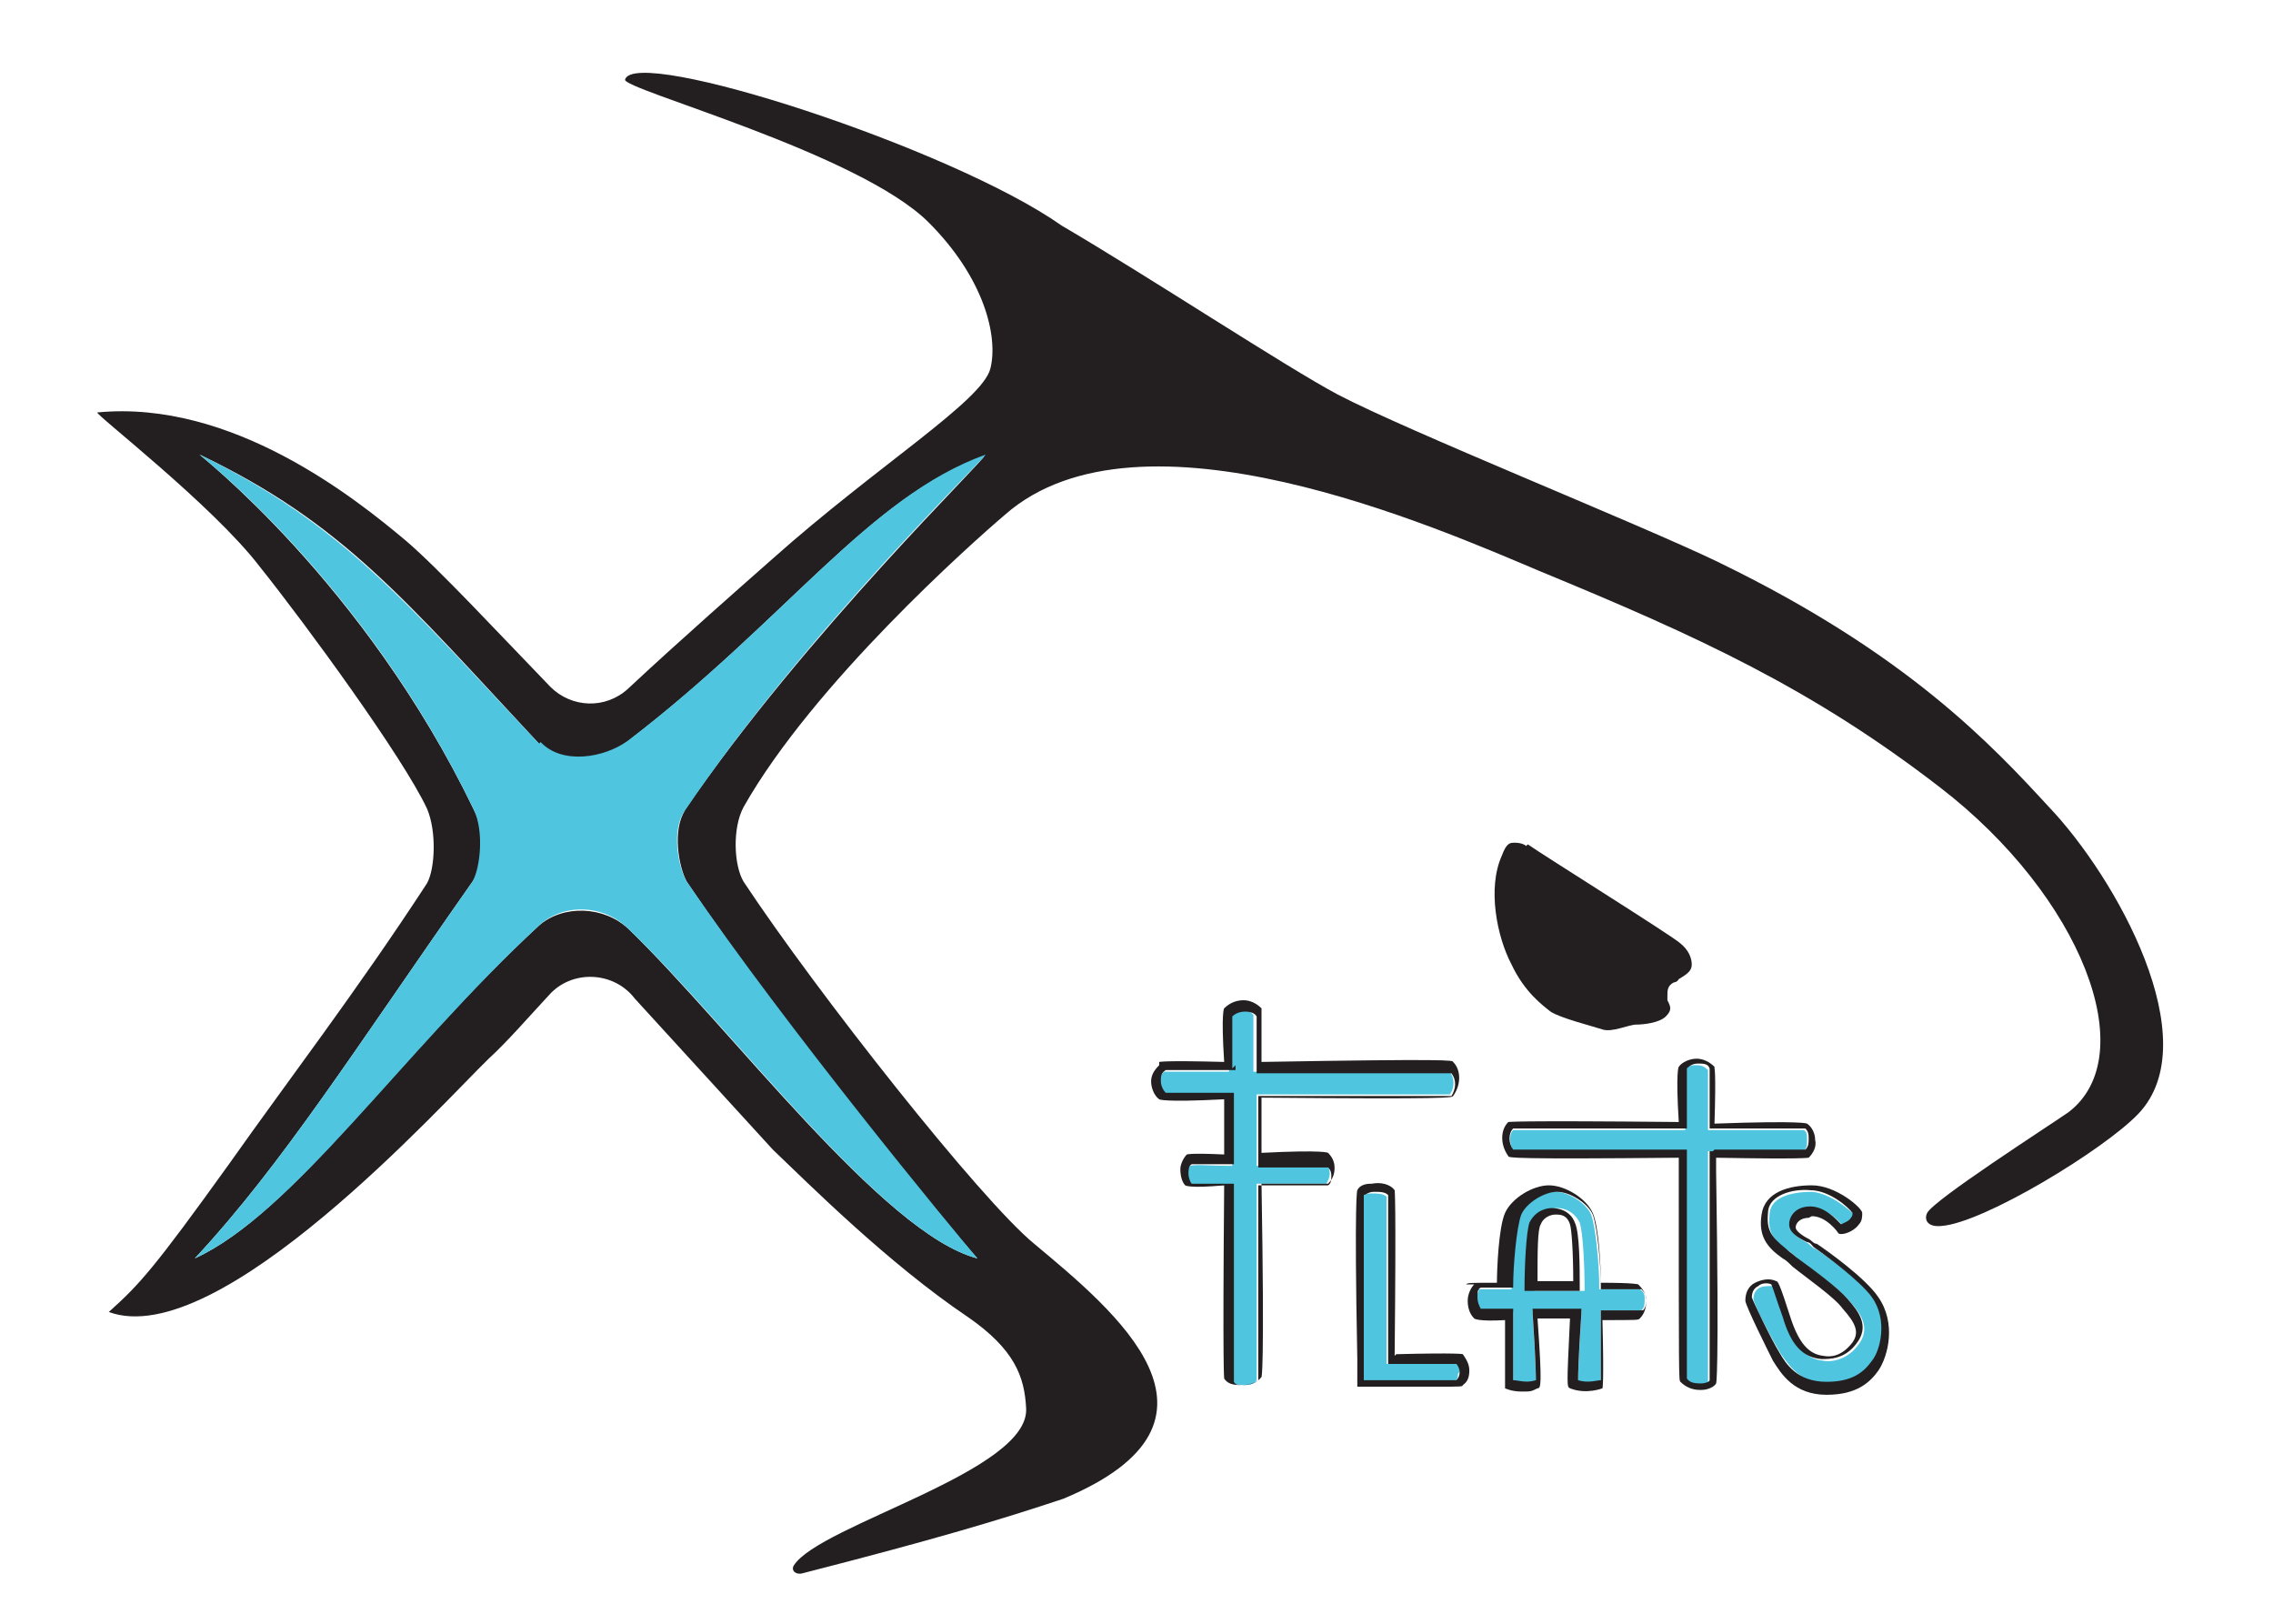 <svg viewBox="0 0 140 100" version="1.2" baseProfile="tiny" xmlns="http://www.w3.org/2000/svg" id="Layer_1">
  
  <path fill="none" d="M97,79c0-1.8,0-3.2-.2-3.5-.2-.5-.7-.6-.9-.6-.2,0-.7,0-.9.6-.1.3-.2,1.7-.2,3.5h1.7s.2,0,.5,0Z"></path>
  <path fill="#231f20" d="M105.8,34.6c-5-2.4-19-8-23.4-10.3-3.2-1.7-11.7-7.3-17-10.4-6.8-4.8-26.3-11.1-26.9-9-.2.6,14.4,4.5,18.7,8.8,3.4,3.4,4.3,7,3.8,9-.5,2-7,6-13.4,11.7-1.7,1.5-5.8,5.1-8.9,8-1.4,1.3-3.5,1.2-4.8-.1-3-3.1-6.9-7.3-8.9-9-3.1-2.6-10.7-8.7-19-7.9-.3,0,7.1,5.7,10,9.5,2.8,3.5,8.8,11.7,10.3,14.9.6,1.4.5,3.7,0,4.6-4.3,6.6-8.6,12.2-12.2,17.3-4.6,6.4-5.5,7.4-7.4,9.1,6.8,2.5,20.7-13,23.4-15.6,1.1-1,2.4-2.5,3.7-3.9,1.4-1.6,4-1.5,5.3.2l8.5,9.3c2.2,2.1,7.1,7,12,10.3,2.9,2,3.5,3.7,3.6,5.6.3,3.9-12.7,7.2-14.3,9.7-.2.3.1.6.5.5,8.2-2.1,12.2-3.3,16.1-4.6,11.5-4.8,3.1-11.6-1.8-15.7-3.3-2.7-13.4-15.5-17.9-22.3-.6-1-.7-3.3,0-4.6,4.3-7.6,14.1-16.3,16.1-18,8.3-7.3,26.6.8,33,3.5,9.7,4,16.7,7.2,24.6,13.3,8.7,6.7,12.5,16.5,7.9,20-1.3.9-8.3,5.4-8.7,6.2-.2.4,0,.9.9.8,2.6-.2,10-4.7,12.1-6.9,4.3-4.5-1.4-14.6-5.5-18.9-3.5-3.8-8.7-9.4-20.2-15ZM42.2,49.9c-.8,1.2-.4,3.5.1,4.4,6.2,9.2,16.2,21.3,17.9,23.2-5.8-1.5-15.2-14.2-21.5-20.3-1.5-1.4-4-1.5-5.5-.2-8.6,7.9-15.1,17.7-21.2,20.5,5.4-5.8,9.8-12.8,17.1-23.2.6-.8.8-3.1.1-4.4-6.8-14.1-17.1-22-16.9-21.9,8.8,4.2,12.6,8.9,20.9,17.8,1.3,1.4,3.9,1,5.4-.1,9.8-7.5,14.8-15,22-17.6.3,0-10.9,10.8-18.5,21.9Z"></path>
  <path fill="#231f20" d="M94,52.1c0,0-.2-.2-.7-.2-.3,0-.5,0-.8.8-.9,2-.3,5,.6,6.7.8,1.7,1.9,2.5,2.4,2.9.6.4,2.6.9,3.2,1.1.6.2,1.6-.3,2.1-.3.4,0,1.4-.1,1.8-.5s.3-.6.1-1c0,0,0-.2,0-.3,0-.3,0-.6.4-.8,0,0,.2,0,.3-.2.5-.3.8-.5.8-.9,0-.4-.2-.9-.7-1.3-.4-.4-8.4-5.4-9.4-6.1Z"></path>
  <path fill="#4fc5df" d="M33.2,45.8c-8.3-8.8-12.1-13.5-20.9-17.8-.2-.1,10.1,7.7,16.9,21.9.6,1.3.4,3.5-.1,4.4-7.3,10.4-11.7,17.4-17.1,23.2,6.1-2.8,12.7-12.6,21.2-20.5,1.5-1.4,4-1.3,5.5.2,6.4,6.1,15.7,18.8,21.5,20.3-1.7-2-11.6-14-17.9-23.2-.5-.8-1-3.2-.1-4.4,7.5-11.1,18.7-21.9,18.5-21.9-7.2,2.6-12.2,10.1-22,17.6-1.5,1.1-4.1,1.5-5.4.1Z"></path>
  <path fill="#4fc5df" d="M71.7,66c-.2.2-.3.4-.3.7,0,.3,0,.6.3.7.4,0,2.3,0,3.9,0h.3s0,4.4,0,4.4h-.3c-.9,0-2-.1-2.3,0-.1.1-.2.3-.2.6,0,.2,0,.5.2.6.3,0,1.4,0,2.3,0h.3s0,.2,0,.2c0,4.5,0,11.2,0,11.9.1.1.3.2.6.2.4,0,.7,0,.9-.3,0-.8,0-7.4,0-11.8v-.3s.3,0,.3,0c1.7,0,3.7,0,4,0,.1-.2.2-.4.2-.6,0-.1,0-.4-.2-.5-.4,0-2.3,0-4,0h-.3s0-4.4,0-4.4h.2c4.3,0,10.9,0,11.7,0,.3-.4.3-1,0-1.4-.8,0-7.4,0-11.8,0h-.3s0-.3,0-.3c0-1.4,0-2.9,0-3.2-.2-.2-.4-.3-.7-.3h0c-.3,0-.6.1-.8.3,0,.3,0,1.8,0,3.2v.3s-.3,0-.3,0c-1.7,0-3.6,0-4,0Z"></path>
  <path fill="#231f20" d="M71.4,65.6c-.3.3-.5.6-.5,1,0,.4.2.9.5,1.1,0,0,.2.2,4,0v3.4c-2.1-.1-2.3,0-2.3,0-.2.2-.4.6-.4.9,0,.4.1.8.3,1,0,0,.2.2,2.4,0-.1,11.6,0,11.8,0,11.9.2.3.5.4,1,.4,0,0,0,0,.1,0,.5,0,1-.2,1.2-.5,0,0,.2-.2,0-11.9,3.9,0,4,0,4.1,0,.3-.3.4-.6.4-1,0-.4-.2-.7-.4-.9,0,0-.2-.2-4.1,0v-3.4c11.7.1,11.7,0,11.8-.1.5-.7.5-1.6,0-2.1,0-.1-.2-.2-11.8,0,0-3.1,0-3.2,0-3.3-.3-.3-.7-.5-1.1-.5h0c-.5,0-.9.2-1.2.5,0,0-.2.2,0,3.3-3.8-.1-3.9,0-4,0ZM75.9,65.8c0-1.4,0-2.9,0-3.2.2-.2.5-.3.8-.3h0c.3,0,.6.1.7.3,0,.3,0,1.8,0,3.2v.3s.2,0,.2,0c4.4,0,11,0,11.8,0,.3.4.3.9,0,1.4-.8,0-7.4,0-11.7,0h-.2s0,4.4,0,4.4h.3c1.7,0,3.7,0,4,0,.2.2.2.4.2.5,0,.2,0,.5-.2.6-.4,0-2.3,0-4,0h-.3s0,.2,0,.2c0,4.4,0,11.1,0,11.8-.2.2-.6.3-.9.3-.3,0-.5,0-.6-.2,0-.7,0-7.4,0-11.9v-.3s-.3,0-.3,0c-1,0-2.1,0-2.3,0-.1-.1-.2-.4-.2-.6,0-.2,0-.5.2-.6.2,0,1.4,0,2.3,0h.3s0-4.4,0-4.4h-.3c-1.7,0-3.6,0-3.9,0-.2-.2-.3-.5-.3-.7,0-.3,0-.5.3-.7.3,0,2.2,0,4,0h.3s0-.3,0-.3Z"></path>
  <path fill="#4fc5df" d="M89.9,84.5c0-.2,0-.4-.2-.5-.4,0-2.7,0-4,0h-.3s0-.2,0-.2c0-3.8,0-9.4,0-10.1-.2-.2-.6-.2-.9-.2-.2,0-.4,0-.6.2,0,.7,0,6.4,0,10.2v1.2h1.7c1.7,0,3.7,0,4,0,.2-.2.2-.3.2-.5Z"></path>
  <path fill="#231f20" d="M85.9,83.5c.1-10,0-10.1,0-10.2-.3-.4-.9-.5-1.4-.4-.2,0-.7,0-.9.4,0,0-.2.2,0,10.4v1.7h2.2c1.3,0,2.3,0,2.9,0,1.3,0,1.4,0,1.4-.1.3-.2.4-.5.4-.9,0-.4-.2-.7-.4-1,0,0-.2-.1-4.1,0ZM85.7,85h-1.7v-1.2c0-3.8,0-9.5,0-10.2.1,0,.3-.2.6-.2.4,0,.7,0,.9.2,0,.7,0,6.4,0,10.1v.3s.2,0,.2,0c1.4,0,3.6,0,4,0,.1.1.2.3.2.5,0,.1,0,.3-.2.5-.3,0-2.3,0-4,0Z"></path>
  <path fill="#4fc5df" d="M111.3,70.2c0-.3,0-.5-.2-.6-.5,0-3.7,0-5.6,0h-.3s0-.3,0-.3c0-1.5,0-3.1,0-3.4-.2-.2-.4-.3-.7-.3h0c-.3,0-.5,0-.7.3,0,.3,0,1.9,0,3.4v.3s-.2,0-.2,0c-3.9,0-9.7,0-10.4,0-.3.3-.2.9,0,1.3.8,0,6.5,0,10.4,0h.2s0,1.2,0,1.2c0,4.8,0,12.1,0,12.9.2.2.5.3.9.3.2,0,.4,0,.5-.2,0-.7,0-8,0-12.9v-1.3s.3,0,.3,0c2,0,5.1,0,5.6,0,.2-.2.2-.4.2-.7Z"></path>
  <path fill="#231f20" d="M105.6,65.7c-.3-.3-.7-.5-1.1-.5h0c-.4,0-.9.2-1.1.5,0,0-.2.2,0,3.4-10.3-.1-10.4,0-10.5,0-.5.5-.5,1.4,0,2.1,0,.1.2.2,10.5.1v.7c0,12.9,0,13,.1,13.1.3.3.7.5,1.2.5s0,0,.1,0c.4,0,.8-.2.9-.4,0,0,.2-.2,0-13.1v-.8c5.5.1,5.6,0,5.7,0,.3-.3.5-.7.4-1.1,0-.4-.2-.8-.5-1,0,0-.2-.2-5.7,0,.1-3.2,0-3.4,0-3.4ZM105.5,70.9h-.2s0,1.2,0,1.2c0,4.9,0,12.2,0,12.9,0,.1-.3.2-.5.2-.3,0-.7,0-.9-.3,0-.8,0-8,0-12.9v-1.2c0,0-.3,0-.3,0-3.8,0-9.6,0-10.4,0-.3-.4-.3-1,0-1.3.7,0,6.6,0,10.4,0h.3s0-.3,0-.3c0-1.5,0-3.1,0-3.4.2-.2.4-.3.7-.3h0c.3,0,.6,0,.7.3,0,.3,0,1.9,0,3.4v.3s.3,0,.3,0c2,0,5.2,0,5.6,0,.2.2.2.4.2.6,0,.3,0,.5-.2.7-.5,0-3.7,0-5.6,0Z"></path>
  <path fill="#4fc5df" d="M91.1,79.5c-.1.1-.2.4-.2.6,0,.3,0,.5.2.7.1,0,.5,0,1.8,0h.3s0,.2,0,.2c0,2.9,0,3.8,0,4.1.2,0,.8.2,1.4,0,0-.3,0-1.1-.2-4.1v-.3s3,0,3,0v.3c-.2,3-.2,3.9-.2,4.1.6.2,1.1,0,1.4,0,0-.3,0-1.2,0-4.1v-.3s.2,0,.2,0c1.6,0,2.1,0,2.3,0,.2-.2.2-.4.2-.7,0-.2,0-.4-.3-.6-.1,0-.6,0-2.3,0h-.2s0-.2,0-.2c0-1.2-.2-3.6-.5-4.4-.3-.7-1.4-1.4-2.2-1.4s-1.9.7-2.2,1.4c-.3.8-.5,3.2-.5,4.4v.2s-.3,0-.3,0c-1.4,0-1.7,0-1.8,0ZM94.5,75.3c.3-.8,1.1-.9,1.4-.9.3,0,1,.1,1.4.9.2.6.3,2.7.3,4v.2s-.2,0-.2,0c-.4,0-.7,0-.7,0h-2.2s0-.2,0-.2c0-1.2,0-3.4.3-4Z"></path>
  <path fill="#231f20" d="M90.8,79.1c-.2.2-.4.6-.4,1,0,.4.1.8.4,1.1,0,0,.2.2,1.9.1,0,4,0,4.1,0,4.2h0s0,0,0,0c0,0,.4.2,1,.2s.6,0,1-.2c.2,0,.3-.1,0-4.3h2c-.2,4.2-.2,4.2,0,4.3,1,.4,2,0,2,0h0s0,0,0,0c0,0,.1-.2,0-4.2,2.2,0,2.2,0,2.3-.1.3-.3.4-.7.4-1.1,0-.4-.2-.7-.5-1,0,0-.2-.1-2.3-.1,0-.8-.1-3.4-.5-4.3-.4-.9-1.7-1.7-2.7-1.7s-2.3.8-2.7,1.7c-.4.9-.5,3.5-.5,4.3-1.7,0-1.8,0-1.9.1ZM93.2,79.2c0-1.2.2-3.6.5-4.4.3-.7,1.4-1.4,2.2-1.4s1.9.7,2.2,1.4c.3.8.5,3.2.5,4.4v.2s.2,0,.2,0c1.7,0,2.1,0,2.3,0,.2.2.3.4.3.6,0,.2,0,.5-.2.7-.1,0-.6,0-2.3,0h-.3s0,.2,0,.2c0,2.9,0,3.8,0,4.1-.2,0-.8.2-1.4,0,0-.3,0-1.1.2-4.1v-.3s-3,0-3,0v.3c.2,3,.2,3.9.2,4.1-.6.2-1.1,0-1.4,0,0-.3,0-1.2,0-4.1v-.3s-.2,0-.2,0c-1.3,0-1.7,0-1.8,0-.1-.2-.2-.4-.2-.7,0-.3,0-.5.2-.6.1,0,.5,0,1.8,0h.2s0-.2,0-.2Z"></path>
  <path fill="#231f20" d="M94.2,79.5h2.2s.3,0,.7,0h.2s0-.2,0-.2c0-1.2,0-3.4-.3-4-.3-.8-1.1-.9-1.4-.9-.3,0-1,.1-1.4.9-.2.6-.3,2.7-.3,4v.2ZM94.9,75.4c.2-.5.7-.6.9-.6.3,0,.7,0,.9.6.1.3.2,1.7.2,3.5-.3,0-.5,0-.5,0h-1.7c0-1.8,0-3.2.2-3.5Z"></path>
  <path fill="#4fc5df" d="M113.5,75.5c.3,0,.5-.2.6-.4,0,0,.1-.2.1-.3-.2-.2-1.4-1.3-2.6-1.4-1.2,0-2.5.3-2.6,1.3-.1,1,0,1.5,1.1,2.3.2.1.4.3.6.5,1.1.8,2.6,1.9,3.2,2.6.7.8,1.4,1.7.5,2.8-.7.9-1.7,1-2.1.9-1.1-.1-1.9-1-2.4-2.6-.3-1.2-.6-1.9-.7-2-.3,0-.6,0-.8.1-.2.1-.4.3-.4.7,0,.3,1.2,2.6,1.7,3.4.5.7,1.2,1.8,2.9,1.8h0c1.7,0,2.4-.7,2.8-1.3.5-.7,1-2.5,0-3.9-.7-1.1-3.1-2.8-3.6-3.1-.1,0-.3-.2-.4-.3-.5-.3-1.1-.6-1.1-1.1,0-.5.4-1,1.3-1.1.9,0,1.7.8,1.9,1.1Z"></path>
  <path fill="#231f20" d="M111.6,74.9s0,0,0,0c.9,0,1.6,1,1.6,1h0c0,.1.2.1.2.1.4,0,.9-.3,1.1-.6.2-.2.2-.5.2-.7,0-.3-1.6-1.7-3.1-1.7-1.4,0-2.9.4-3.1,1.8-.2,1.3.3,2,1.3,2.7.2.1.4.3.6.5,1,.8,2.6,1.9,3.1,2.6.8.9,1.1,1.5.5,2.2-.6.7-1.2.8-1.7.7-.9-.1-1.5-.8-2-2.3-.7-2.2-.8-2.3-.9-2.3-.4-.2-.9-.1-1.3.1-.4.2-.6.6-.6,1.1,0,.3,1.4,3.1,1.7,3.7.5.8,1.3,2.1,3.3,2.1h0c1.9,0,2.7-.8,3.2-1.5.6-.9,1.1-2.9,0-4.5-.8-1.2-3.2-2.9-3.8-3.3-.2,0-.3-.2-.5-.3-.4-.2-.8-.5-.8-.7,0-.3.3-.6.8-.6ZM110.2,75.4c0,.5.5.8,1.1,1.1.2,0,.3.2.4.3.6.4,2.9,2.1,3.6,3.1,1,1.4.5,3.3,0,3.9-.5.7-1.2,1.3-2.8,1.3h0c-1.8,0-2.5-1.1-2.9-1.8-.5-.8-1.6-3.1-1.7-3.4,0-.4.2-.6.4-.7.2-.2.6-.2.8-.1.1.2.3.9.7,2,.5,1.7,1.2,2.5,2.4,2.6.5,0,1.4,0,2.1-.9.9-1.1.2-2-.5-2.8-.6-.7-2.1-1.8-3.2-2.6-.2-.2-.4-.3-.6-.5-1-.8-1.2-1.2-1.1-2.3.1-1,1.5-1.4,2.6-1.3,1.2,0,2.4,1.1,2.6,1.4,0,.1,0,.2-.1.3-.1.2-.4.3-.6.4-.3-.3-1-1.1-1.9-1.1-.9,0-1.3.6-1.3,1.1Z"></path>
</svg>